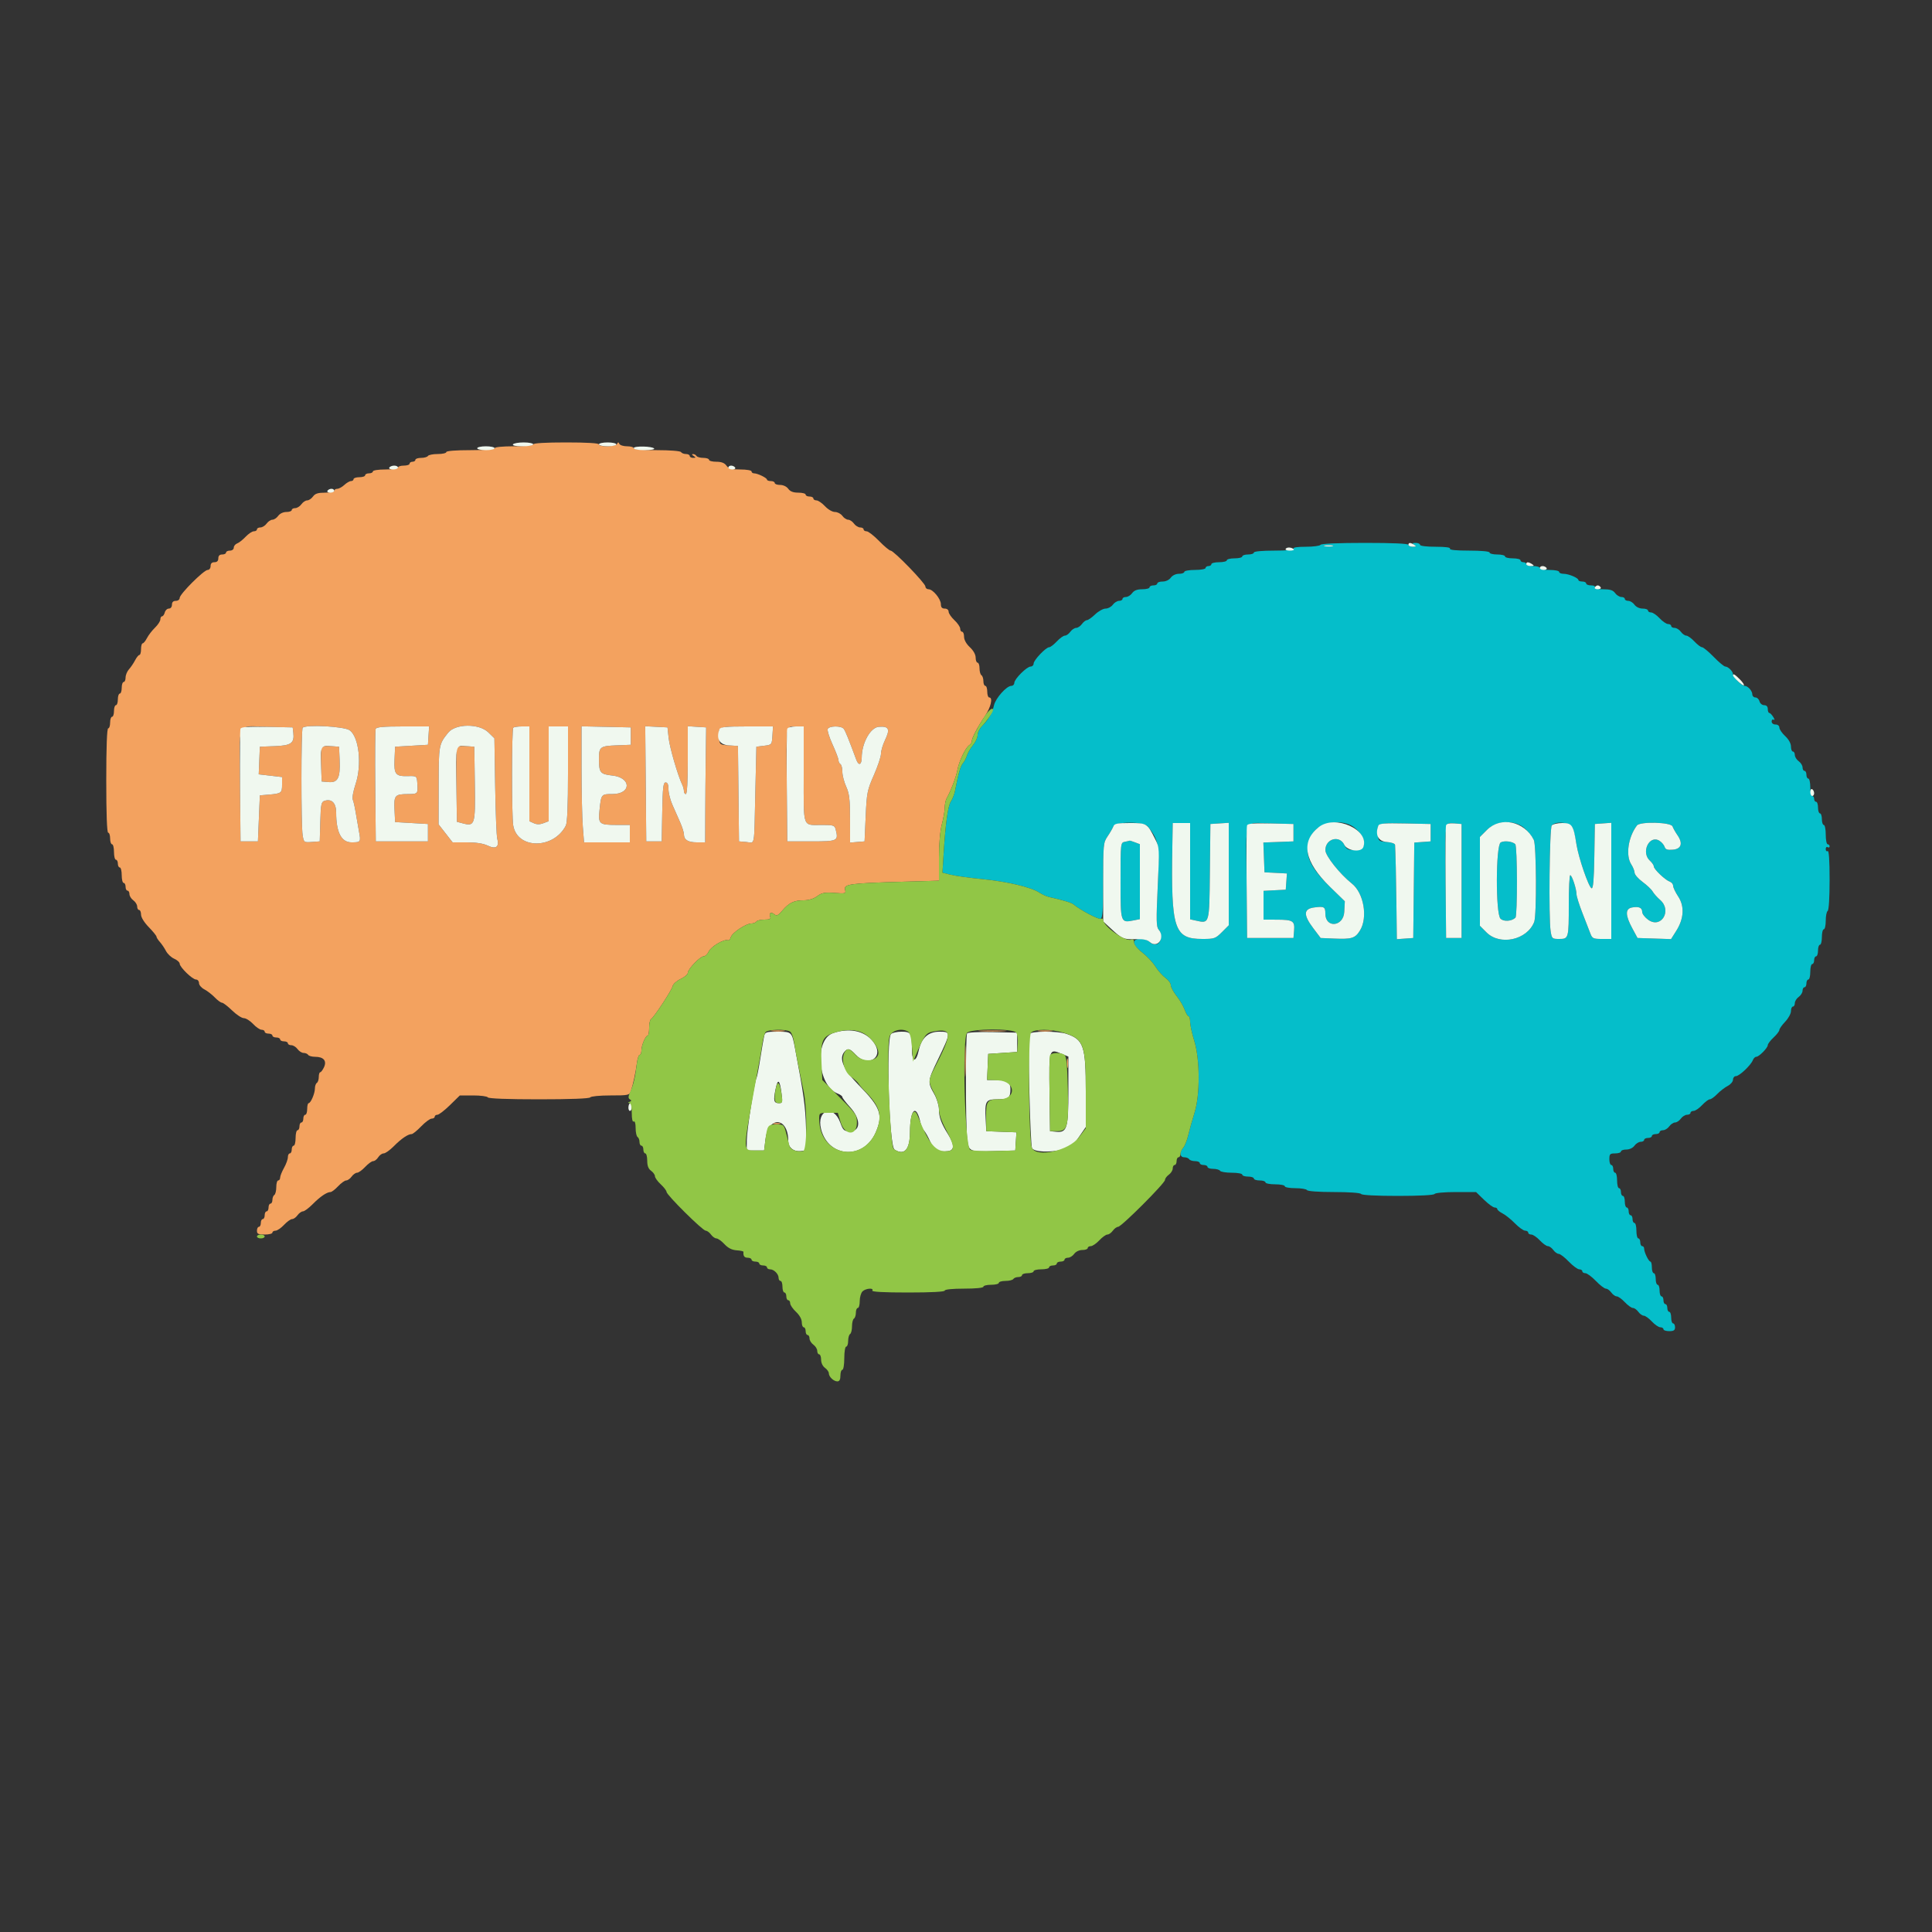 <svg xmlns="http://www.w3.org/2000/svg" xmlns:xlink="http://www.w3.org/1999/xlink" id="svg" width="400" height="400" viewBox="0, 0, 400,400"><rect x="0" y="0" width="400" height="400" fill="#333333" stroke="none"/><g id="svgg"><path id="path0" d="M273.400 112.800 C 273.264 113.020,271.893 113.200,270.353 113.200 C 268.588 113.200,267.644 113.348,267.800 113.600 C 267.959 113.857,266.537 114.000,263.824 114.000 C 261.275 114.000,259.600 114.159,259.600 114.400 C 259.600 114.620,259.060 114.800,258.400 114.800 C 257.740 114.800,257.200 114.980,257.200 115.200 C 257.200 115.420,256.480 115.600,255.600 115.600 C 254.720 115.600,254.000 115.780,254.000 116.000 C 254.000 116.220,253.280 116.400,252.400 116.400 C 251.520 116.400,250.800 116.580,250.800 116.800 C 250.800 117.020,250.530 117.200,250.200 117.200 C 249.870 117.200,249.600 117.380,249.600 117.600 C 249.600 117.820,248.610 118.000,247.400 118.000 C 246.190 118.000,245.200 118.180,245.200 118.400 C 245.200 118.620,244.700 118.800,244.088 118.800 C 243.435 118.800,242.739 119.130,242.400 119.600 C 242.061 120.070,241.365 120.400,240.712 120.400 C 240.100 120.400,239.600 120.580,239.600 120.800 C 239.600 121.020,239.240 121.200,238.800 121.200 C 238.360 121.200,238.000 121.380,238.000 121.600 C 238.000 121.820,237.320 122.000,236.488 122.000 C 235.435 122.000,234.802 122.243,234.400 122.800 C 234.083 123.240,233.503 123.600,233.112 123.600 C 232.720 123.600,232.400 123.780,232.400 124.000 C 232.400 124.220,232.080 124.400,231.688 124.400 C 231.297 124.400,230.717 124.760,230.400 125.200 C 230.083 125.640,229.411 126.000,228.908 126.000 C 228.405 126.000,227.428 126.540,226.737 127.200 C 226.046 127.860,225.278 128.400,225.029 128.400 C 224.780 128.400,224.317 128.760,224.000 129.200 C 223.683 129.640,223.143 130.000,222.800 130.000 C 222.457 130.000,221.917 130.360,221.600 130.800 C 221.283 131.240,220.775 131.600,220.472 131.600 C 220.169 131.600,219.417 132.140,218.800 132.800 C 218.183 133.460,217.475 134.000,217.226 134.000 C 216.552 134.000,214.000 136.679,214.000 137.387 C 214.000 137.724,213.724 138.000,213.387 138.000 C 212.591 138.000,210.000 140.591,210.000 141.387 C 210.000 141.724,209.724 142.000,209.387 142.000 C 208.400 142.000,206.115 144.566,205.792 146.036 C 205.446 147.614,204.629 149.032,203.328 150.316 C 202.818 150.820,202.400 151.661,202.400 152.185 C 202.400 152.710,201.975 153.647,201.455 154.269 C 200.935 154.891,200.374 155.850,200.207 156.400 C 200.041 156.950,199.657 157.684,199.354 158.030 C 198.860 158.595,198.434 160.093,197.716 163.800 C 197.588 164.460,197.206 165.424,196.867 165.943 C 196.242 166.902,195.753 170.475,195.350 177.038 L 195.127 180.676 196.864 181.110 C 197.819 181.349,200.760 181.754,203.400 182.011 C 208.508 182.507,213.556 183.705,215.200 184.813 C 215.750 185.183,216.650 185.589,217.200 185.716 C 220.331 186.433,221.824 186.888,222.271 187.259 C 223.675 188.424,227.412 190.404,227.873 190.227 C 228.284 190.070,228.400 188.317,228.400 182.268 C 228.400 174.836,228.438 174.455,229.319 173.156 C 229.825 172.410,230.359 171.485,230.507 171.100 C 230.901 170.070,236.811 170.070,237.638 171.100 C 239.935 173.961,240.096 174.947,239.690 183.661 C 239.368 190.553,239.398 191.902,239.885 192.465 C 240.729 193.440,240.400 195.371,239.365 195.519 C 238.906 195.585,238.299 195.360,238.016 195.019 C 237.733 194.679,236.894 194.400,236.151 194.400 C 234.219 194.400,234.369 195.576,236.512 197.221 C 237.454 197.944,238.669 199.243,239.212 200.108 C 239.755 200.973,240.695 202.034,241.300 202.467 C 241.905 202.900,242.400 203.577,242.400 203.972 C 242.400 204.367,242.935 205.363,243.589 206.186 C 244.243 207.009,244.999 208.294,245.269 209.041 C 245.540 209.789,245.905 210.400,246.080 210.400 C 246.256 210.400,246.400 210.921,246.400 211.558 C 246.400 212.195,246.784 213.950,247.252 215.458 C 248.451 219.313,248.480 226.689,247.311 230.400 C 246.861 231.830,246.281 233.898,246.022 234.995 C 245.764 236.092,245.293 237.276,244.976 237.626 C 244.147 238.543,244.254 239.600,245.176 239.600 C 245.603 239.600,246.064 239.780,246.200 240.000 C 246.336 240.220,246.887 240.400,247.424 240.400 C 247.961 240.400,248.400 240.580,248.400 240.800 C 248.400 241.020,248.760 241.200,249.200 241.200 C 249.640 241.200,250.000 241.380,250.000 241.600 C 250.000 241.820,250.529 242.000,251.176 242.000 C 251.823 242.000,252.464 242.180,252.600 242.400 C 252.736 242.620,253.827 242.800,255.024 242.800 C 256.221 242.800,257.200 242.980,257.200 243.200 C 257.200 243.420,257.740 243.600,258.400 243.600 C 259.060 243.600,259.600 243.780,259.600 244.000 C 259.600 244.220,260.140 244.400,260.800 244.400 C 261.460 244.400,262.000 244.580,262.000 244.800 C 262.000 245.020,262.900 245.200,264.000 245.200 C 265.100 245.200,266.000 245.380,266.000 245.600 C 266.000 245.820,266.979 246.000,268.176 246.000 C 269.373 246.000,270.464 246.180,270.600 246.400 C 270.745 246.634,273.063 246.800,276.200 246.800 C 279.337 246.800,281.655 246.966,281.800 247.200 C 281.950 247.443,284.930 247.600,289.400 247.600 C 293.870 247.600,296.850 247.443,297.000 247.200 C 297.139 246.975,299.071 246.800,301.423 246.800 L 305.599 246.800 307.248 248.400 C 308.155 249.280,309.145 250.000,309.448 250.000 C 309.752 250.000,310.000 250.150,310.000 250.332 C 310.000 250.515,310.495 250.920,311.100 251.232 C 311.705 251.545,312.861 252.475,313.669 253.300 C 314.476 254.125,315.421 254.800,315.769 254.800 C 316.116 254.800,316.400 254.980,316.400 255.200 C 316.400 255.420,316.688 255.600,317.040 255.600 C 317.391 255.600,318.183 256.140,318.800 256.800 C 319.417 257.460,320.169 258.000,320.472 258.000 C 320.775 258.000,321.283 258.360,321.600 258.800 C 321.917 259.240,322.421 259.600,322.720 259.600 C 323.018 259.600,323.954 260.320,324.800 261.200 C 325.646 262.080,326.621 262.800,326.969 262.800 C 327.316 262.800,327.600 262.980,327.600 263.200 C 327.600 263.420,327.884 263.600,328.231 263.600 C 328.579 263.600,329.554 264.320,330.400 265.200 C 331.246 266.080,332.182 266.800,332.480 266.800 C 332.779 266.800,333.283 267.160,333.600 267.600 C 333.917 268.040,334.425 268.400,334.728 268.400 C 335.031 268.400,335.783 268.940,336.400 269.600 C 337.017 270.260,337.769 270.800,338.072 270.800 C 338.375 270.800,338.883 271.160,339.200 271.600 C 339.517 272.040,340.025 272.400,340.328 272.400 C 340.631 272.400,341.383 272.940,342.000 273.600 C 342.617 274.260,343.409 274.800,343.760 274.800 C 344.112 274.800,344.400 274.980,344.400 275.200 C 344.400 275.420,344.940 275.600,345.600 275.600 C 346.533 275.600,346.800 275.422,346.800 274.800 C 346.800 274.360,346.620 274.000,346.400 274.000 C 346.180 274.000,346.000 273.460,346.000 272.800 C 346.000 272.140,345.820 271.600,345.600 271.600 C 345.380 271.600,345.200 271.240,345.200 270.800 C 345.200 270.360,345.020 270.000,344.800 270.000 C 344.580 270.000,344.400 269.640,344.400 269.200 C 344.400 268.760,344.220 268.400,344.000 268.400 C 343.780 268.400,343.600 267.860,343.600 267.200 C 343.600 266.540,343.420 266.000,343.200 266.000 C 342.980 266.000,342.800 265.460,342.800 264.800 C 342.800 264.140,342.620 263.600,342.400 263.600 C 342.180 263.600,342.000 263.060,342.000 262.400 C 342.000 261.740,341.865 261.199,341.700 261.197 C 341.341 261.193,340.400 259.256,340.400 258.520 C 340.400 258.234,340.220 258.000,340.000 258.000 C 339.780 258.000,339.600 257.640,339.600 257.200 C 339.600 256.760,339.420 256.400,339.200 256.400 C 338.980 256.400,338.800 255.680,338.800 254.800 C 338.800 253.920,338.620 253.200,338.400 253.200 C 338.180 253.200,338.000 252.840,338.000 252.400 C 338.000 251.960,337.820 251.600,337.600 251.600 C 337.380 251.600,337.200 251.240,337.200 250.800 C 337.200 250.360,337.020 250.000,336.800 250.000 C 336.580 250.000,336.400 249.460,336.400 248.800 C 336.400 248.140,336.220 247.600,336.000 247.600 C 335.780 247.600,335.600 247.240,335.600 246.800 C 335.600 246.360,335.420 246.000,335.200 246.000 C 334.980 246.000,334.800 245.280,334.800 244.400 C 334.800 243.520,334.620 242.800,334.400 242.800 C 334.180 242.800,334.000 242.440,334.000 242.000 C 334.000 241.560,333.820 241.200,333.600 241.200 C 333.380 241.200,333.200 240.660,333.200 240.000 C 333.200 238.933,333.333 238.800,334.400 238.800 C 335.060 238.800,335.600 238.620,335.600 238.400 C 335.600 238.180,336.100 238.000,336.712 238.000 C 337.365 238.000,338.061 237.670,338.400 237.200 C 338.717 236.760,339.297 236.400,339.688 236.400 C 340.080 236.400,340.400 236.220,340.400 236.000 C 340.400 235.780,340.760 235.600,341.200 235.600 C 341.640 235.600,342.000 235.420,342.000 235.200 C 342.000 234.980,342.360 234.800,342.800 234.800 C 343.240 234.800,343.600 234.620,343.600 234.400 C 343.600 234.180,343.920 234.000,344.312 234.000 C 344.703 234.000,345.283 233.640,345.600 233.200 C 345.917 232.760,346.457 232.400,346.800 232.400 C 347.143 232.400,347.683 232.040,348.000 231.600 C 348.317 231.160,348.897 230.800,349.288 230.800 C 349.680 230.800,350.000 230.620,350.000 230.400 C 350.000 230.180,350.288 230.000,350.640 230.000 C 350.991 230.000,351.783 229.460,352.400 228.800 C 353.017 228.140,353.737 227.600,354.000 227.600 C 354.263 227.600,354.956 227.105,355.540 226.500 C 356.123 225.895,357.095 225.145,357.700 224.832 C 358.305 224.520,358.800 223.935,358.800 223.532 C 358.800 223.130,359.076 222.800,359.413 222.800 C 360.113 222.800,362.511 220.530,362.910 219.491 C 363.056 219.111,363.369 218.800,363.606 218.800 C 364.179 218.800,366.000 216.958,366.000 216.379 C 366.000 216.127,366.540 215.417,367.200 214.800 C 367.860 214.183,368.400 213.480,368.400 213.236 C 368.400 212.992,368.940 212.228,369.600 211.537 C 370.260 210.846,370.800 209.858,370.800 209.341 C 370.800 208.823,370.980 208.400,371.200 208.400 C 371.420 208.400,371.600 208.080,371.600 207.688 C 371.600 207.297,371.960 206.717,372.400 206.400 C 372.840 206.083,373.200 205.503,373.200 205.112 C 373.200 204.720,373.380 204.400,373.600 204.400 C 373.820 204.400,374.000 204.040,374.000 203.600 C 374.000 203.160,374.180 202.800,374.400 202.800 C 374.620 202.800,374.800 202.080,374.800 201.200 C 374.800 200.320,374.980 199.600,375.200 199.600 C 375.420 199.600,375.600 199.240,375.600 198.800 C 375.600 198.360,375.780 198.000,376.000 198.000 C 376.220 198.000,376.400 197.460,376.400 196.800 C 376.400 196.140,376.580 195.600,376.800 195.600 C 377.020 195.600,377.200 194.880,377.200 194.000 C 377.200 193.120,377.380 192.400,377.600 192.400 C 377.820 192.400,378.000 191.601,378.000 190.624 C 378.000 189.647,378.180 188.736,378.400 188.600 C 378.639 188.452,378.800 185.855,378.800 182.153 C 378.800 178.121,378.660 176.039,378.400 176.200 C 378.180 176.336,378.000 176.156,378.000 175.800 C 378.000 175.444,378.180 175.264,378.400 175.400 C 378.620 175.536,378.800 175.457,378.800 175.224 C 378.800 174.991,378.620 174.800,378.400 174.800 C 378.180 174.800,378.000 173.900,378.000 172.800 C 378.000 171.700,377.820 170.800,377.600 170.800 C 377.380 170.800,377.200 170.260,377.200 169.600 C 377.200 168.940,377.020 168.400,376.800 168.400 C 376.580 168.400,376.400 167.860,376.400 167.200 C 376.400 166.540,376.220 166.000,376.000 166.000 C 375.780 166.000,375.600 165.730,375.600 165.400 C 375.600 165.070,375.420 164.800,375.200 164.800 C 374.980 164.800,374.800 163.990,374.800 163.000 C 374.800 162.010,374.620 161.200,374.400 161.200 C 374.180 161.200,374.000 160.840,374.000 160.400 C 374.000 159.960,373.820 159.600,373.600 159.600 C 373.380 159.600,373.200 159.280,373.200 158.888 C 373.200 158.497,372.840 157.917,372.400 157.600 C 371.960 157.283,371.600 156.703,371.600 156.312 C 371.600 155.920,371.420 155.600,371.200 155.600 C 370.980 155.600,370.800 155.132,370.800 154.560 C 370.800 153.921,370.338 153.089,369.600 152.400 C 368.940 151.783,368.400 150.991,368.400 150.640 C 368.400 150.267,368.066 150.000,367.600 150.000 C 367.142 150.000,366.800 149.733,366.800 149.376 C 366.800 149.033,366.993 148.872,367.230 149.018 C 367.466 149.164,367.422 148.905,367.133 148.442 C 366.844 147.979,366.471 147.600,366.304 147.600 C 366.137 147.600,366.000 147.240,366.000 146.800 C 366.000 146.283,365.733 146.000,365.247 146.000 C 364.830 146.000,364.400 145.643,364.284 145.200 C 364.169 144.760,363.788 144.400,363.437 144.400 C 363.087 144.400,362.800 144.117,362.800 143.771 C 362.800 143.044,361.863 142.000,361.210 142.000 C 360.631 142.000,358.800 140.169,358.800 139.590 C 358.800 139.009,357.786 138.000,357.203 138.000 C 356.953 138.000,355.871 137.100,354.800 136.000 C 353.729 134.900,352.642 134.000,352.386 134.000 C 352.130 134.000,351.417 133.460,350.800 132.800 C 350.183 132.140,349.431 131.600,349.128 131.600 C 348.825 131.600,348.317 131.240,348.000 130.800 C 347.683 130.360,347.103 130.000,346.712 130.000 C 346.320 130.000,346.000 129.820,346.000 129.600 C 346.000 129.380,345.712 129.200,345.360 129.200 C 345.009 129.200,344.217 128.660,343.600 128.000 C 342.983 127.340,342.191 126.800,341.840 126.800 C 341.488 126.800,341.200 126.620,341.200 126.400 C 341.200 126.180,340.700 126.000,340.088 126.000 C 339.435 126.000,338.739 125.670,338.400 125.200 C 338.083 124.760,337.503 124.400,337.112 124.400 C 336.720 124.400,336.400 124.220,336.400 124.000 C 336.400 123.780,336.080 123.600,335.688 123.600 C 335.297 123.600,334.717 123.240,334.400 122.800 C 333.960 122.190,333.365 122.000,331.888 122.000 C 330.700 122.000,330.048 121.846,330.200 121.600 C 330.340 121.373,330.004 121.200,329.424 121.200 C 328.861 121.200,328.400 121.020,328.400 120.800 C 328.400 120.580,328.040 120.400,327.600 120.400 C 327.160 120.400,326.799 120.265,326.797 120.100 C 326.792 119.653,324.774 118.800,323.720 118.800 C 323.214 118.800,322.800 118.620,322.800 118.400 C 322.800 118.180,321.900 118.000,320.800 118.000 C 319.700 118.000,318.800 117.820,318.800 117.600 C 318.800 117.380,318.170 117.200,317.400 117.200 C 316.630 117.200,316.000 117.020,316.000 116.800 C 316.000 116.580,315.730 116.400,315.400 116.400 C 315.070 116.400,314.800 116.220,314.800 116.000 C 314.800 115.780,314.080 115.600,313.200 115.600 C 312.320 115.600,311.600 115.420,311.600 115.200 C 311.600 114.980,310.880 114.800,310.000 114.800 C 309.120 114.800,308.400 114.620,308.400 114.400 C 308.400 114.159,306.725 114.000,304.176 114.000 C 301.463 114.000,300.041 113.857,300.200 113.600 C 300.357 113.346,299.271 113.200,297.224 113.200 C 295.341 113.200,294.000 113.034,294.000 112.800 C 294.000 112.580,293.595 112.403,293.100 112.406 C 292.372 112.411,292.315 112.486,292.800 112.800 C 293.285 113.114,293.228 113.189,292.500 113.194 C 292.005 113.197,291.600 113.020,291.600 112.800 C 291.600 112.545,288.341 112.400,282.624 112.400 C 277.071 112.400,273.553 112.553,273.400 112.800 M275.905 113.075 C 275.522 113.175,274.802 113.179,274.305 113.083 C 273.807 112.987,274.120 112.905,275.000 112.901 C 275.880 112.896,276.287 112.975,275.905 113.075 M246.400 180.368 L 246.400 190.336 247.591 190.598 C 250.443 191.224,250.374 191.465,250.493 180.475 L 250.600 170.600 252.500 170.478 L 254.400 170.356 254.400 180.965 L 254.400 191.573 252.987 192.987 C 251.656 194.317,251.420 194.400,248.948 194.400 C 243.090 194.400,242.433 192.385,242.718 175.300 L 242.800 170.400 244.600 170.400 L 246.400 170.400 246.400 180.368 M267.800 172.400 L 267.800 174.200 264.683 174.317 L 261.567 174.434 261.683 177.517 L 261.800 180.600 264.122 180.721 L 266.444 180.841 266.322 182.521 L 266.200 184.200 263.900 184.320 L 261.600 184.440 261.600 187.420 L 261.600 190.400 264.300 190.406 C 267.687 190.414,268.090 190.662,267.928 192.641 L 267.800 194.200 263.000 194.200 L 258.200 194.200 258.094 182.805 C 257.964 168.878,257.366 170.350,263.092 170.487 L 267.800 170.600 267.800 172.400 M280.732 171.595 C 283.097 173.855,282.952 176.000,280.434 176.000 C 279.095 176.000,278.761 175.827,278.319 174.905 C 277.324 172.830,274.400 173.656,274.400 176.013 C 274.400 177.178,277.375 180.926,279.897 182.938 C 282.363 184.905,283.232 189.959,281.567 192.653 C 280.575 194.258,279.865 194.479,276.206 194.320 L 273.429 194.200 271.917 192.200 C 269.811 189.415,269.858 188.178,272.082 187.880 C 274.140 187.604,274.400 187.747,274.400 189.156 C 274.400 192.228,278.153 191.887,278.316 188.800 L 278.431 186.600 275.407 183.657 C 270.783 179.157,269.742 176.271,271.535 172.922 C 273.063 170.066,278.336 169.306,280.732 171.595 M296.200 172.400 L 296.200 174.200 294.507 174.323 L 292.814 174.445 292.707 184.323 L 292.600 194.200 290.900 194.323 L 289.200 194.446 289.120 187.723 C 289.050 181.799,288.927 176.361,288.832 174.923 C 288.814 174.655,288.057 174.392,287.100 174.323 C 285.493 174.207,285.393 174.126,285.272 172.862 C 285.033 170.371,285.046 170.365,290.892 170.488 L 296.200 170.600 296.200 172.400 M302.600 182.400 L 302.600 194.200 301.000 194.200 L 299.400 194.200 299.294 182.805 C 299.172 169.755,299.091 170.310,301.097 170.476 L 302.600 170.600 302.600 182.400 M315.874 171.700 C 316.550 172.415,317.306 173.393,317.552 173.874 C 318.097 174.938,318.172 189.507,317.639 190.874 C 316.179 194.617,310.568 195.848,307.760 193.040 L 306.400 191.680 306.400 182.480 L 306.400 173.280 307.840 171.840 C 309.932 169.748,313.960 169.678,315.874 171.700 M325.624 171.464 C 325.847 172.049,326.186 173.534,326.378 174.764 C 326.822 177.601,328.923 183.708,329.524 183.908 C 329.851 184.017,330.012 182.148,330.090 177.330 L 330.200 170.600 331.900 170.477 L 333.600 170.354 333.600 182.377 L 333.600 194.400 331.649 194.400 C 329.887 194.400,329.657 194.293,329.281 193.300 C 329.052 192.695,328.310 190.783,327.632 189.051 C 326.955 187.319,326.400 185.561,326.400 185.144 C 326.400 184.057,325.460 181.200,325.103 181.200 C 324.936 181.200,324.800 183.885,324.800 187.167 C 324.800 194.304,324.774 194.400,322.808 194.400 C 321.360 194.400,321.292 194.339,321.046 192.797 C 320.613 190.088,320.809 171.471,321.277 170.907 C 322.126 169.884,325.172 170.274,325.624 171.464 M346.278 171.100 C 346.417 171.485,346.873 172.295,347.293 172.901 C 348.479 174.613,348.110 175.774,346.334 175.922 C 345.204 176.016,344.815 175.878,344.638 175.321 C 344.512 174.923,344.032 174.363,343.571 174.075 C 341.467 172.761,339.693 176.474,341.600 178.200 C 342.040 178.598,342.400 179.131,342.400 179.384 C 342.400 179.955,344.753 182.198,345.700 182.530 C 346.085 182.665,346.400 183.054,346.400 183.396 C 346.400 183.738,346.873 184.732,347.451 185.606 C 348.791 187.630,348.648 190.190,347.054 192.715 L 345.971 194.431 342.502 194.315 L 339.033 194.200 337.953 192.200 C 336.490 189.491,336.465 188.157,337.875 187.888 C 339.297 187.616,340.000 187.923,340.000 188.816 C 340.000 189.217,340.562 189.946,341.250 190.435 C 343.932 192.346,346.234 188.521,343.721 186.328 C 343.104 185.790,342.404 185.001,342.164 184.575 C 341.923 184.149,340.989 183.260,340.088 182.600 C 339.186 181.940,338.438 181.079,338.424 180.686 C 338.411 180.293,338.102 179.517,337.738 178.961 C 336.535 177.125,337.095 173.292,338.917 170.900 C 339.566 170.049,345.961 170.222,346.278 171.100 M232.900 174.282 C 232.003 174.455,232.000 174.480,232.000 182.381 C 232.000 191.202,231.967 191.107,234.859 190.528 L 236.000 190.300 236.000 182.540 L 236.000 174.780 234.974 174.390 C 234.410 174.176,233.915 174.025,233.874 174.054 C 233.833 174.084,233.395 174.187,232.900 174.282 M310.700 174.422 C 309.673 175.034,309.635 189.178,310.658 190.200 C 311.318 190.861,312.981 190.753,313.753 189.999 C 314.190 189.572,314.158 175.195,313.719 174.767 C 313.133 174.197,311.408 174.000,310.700 174.422 " stroke="none" fill="#05beca" fill-rule="evenodd"></path><path id="path1" d="M110.400 92.000 C 110.400 92.240,108.800 92.400,106.400 92.400 C 104.000 92.400,102.400 92.560,102.400 92.800 C 102.400 93.045,100.467 93.200,97.400 93.200 C 94.333 93.200,92.400 93.355,92.400 93.600 C 92.400 93.820,91.601 94.000,90.624 94.000 C 89.647 94.000,88.736 94.180,88.600 94.400 C 88.464 94.620,87.823 94.800,87.176 94.800 C 86.529 94.800,86.000 94.980,86.000 95.200 C 86.000 95.420,85.730 95.600,85.400 95.600 C 85.070 95.600,84.800 95.780,84.800 96.000 C 84.800 96.220,84.260 96.400,83.600 96.400 C 82.940 96.400,82.400 96.580,82.400 96.800 C 82.400 97.026,81.267 97.200,79.800 97.200 C 78.333 97.200,77.200 97.374,77.200 97.600 C 77.200 97.820,76.840 98.000,76.400 98.000 C 75.960 98.000,75.600 98.180,75.600 98.400 C 75.600 98.620,75.060 98.800,74.400 98.800 C 73.740 98.800,73.200 98.980,73.200 99.200 C 73.200 99.420,72.964 99.600,72.675 99.600 C 72.387 99.600,71.764 99.960,71.292 100.400 C 70.820 100.840,70.156 101.200,69.817 101.200 C 69.478 101.200,69.200 101.380,69.200 101.600 C 69.200 101.820,68.340 102.000,67.288 102.000 C 65.835 102.000,65.238 102.192,64.800 102.800 C 64.483 103.240,63.943 103.600,63.600 103.600 C 63.257 103.600,62.717 103.960,62.400 104.400 C 62.083 104.840,61.503 105.200,61.112 105.200 C 60.720 105.200,60.400 105.380,60.400 105.600 C 60.400 105.820,59.900 106.000,59.288 106.000 C 58.635 106.000,57.939 106.330,57.600 106.800 C 57.283 107.240,56.743 107.600,56.400 107.600 C 56.057 107.600,55.517 107.960,55.200 108.400 C 54.883 108.840,54.303 109.200,53.912 109.200 C 53.520 109.200,53.200 109.380,53.200 109.600 C 53.200 109.820,52.912 110.000,52.560 110.000 C 52.209 110.000,51.444 110.506,50.860 111.125 C 50.277 111.743,49.485 112.367,49.100 112.512 C 48.715 112.657,48.400 113.051,48.400 113.387 C 48.400 113.733,48.052 114.000,47.600 114.000 C 47.160 114.000,46.800 114.180,46.800 114.400 C 46.800 114.620,46.440 114.800,46.000 114.800 C 45.467 114.800,45.200 115.067,45.200 115.600 C 45.200 116.133,44.933 116.400,44.400 116.400 C 43.867 116.400,43.600 116.667,43.600 117.200 C 43.600 117.649,43.333 118.000,42.993 118.000 C 42.201 118.000,37.200 123.001,37.200 123.793 C 37.200 124.133,36.849 124.400,36.400 124.400 C 35.867 124.400,35.600 124.667,35.600 125.200 C 35.600 125.665,35.333 126.000,34.963 126.000 C 34.612 126.000,34.231 126.360,34.116 126.800 C 34.001 127.240,33.748 127.600,33.553 127.600 C 33.359 127.600,33.200 127.888,33.200 128.240 C 33.200 128.591,32.705 129.356,32.100 129.940 C 31.495 130.523,30.745 131.495,30.432 132.100 C 30.120 132.705,29.715 133.200,29.532 133.200 C 29.350 133.200,29.200 133.740,29.200 134.400 C 29.200 135.060,29.050 135.600,28.868 135.600 C 28.685 135.600,28.280 136.095,27.968 136.700 C 27.655 137.305,27.085 138.149,26.700 138.575 C 26.315 139.002,26.000 139.767,26.000 140.275 C 26.000 140.784,25.820 141.200,25.600 141.200 C 25.380 141.200,25.200 141.740,25.200 142.400 C 25.200 143.060,25.020 143.600,24.800 143.600 C 24.580 143.600,24.400 144.140,24.400 144.800 C 24.400 145.460,24.220 146.000,24.000 146.000 C 23.780 146.000,23.600 146.540,23.600 147.200 C 23.600 147.860,23.420 148.400,23.200 148.400 C 22.980 148.400,22.800 148.940,22.800 149.600 C 22.800 150.260,22.620 150.800,22.400 150.800 C 22.143 150.800,22.000 154.667,22.000 161.600 C 22.000 168.533,22.143 172.400,22.400 172.400 C 22.620 172.400,22.800 172.940,22.800 173.600 C 22.800 174.260,22.980 174.800,23.200 174.800 C 23.420 174.800,23.600 175.520,23.600 176.400 C 23.600 177.280,23.780 178.000,24.000 178.000 C 24.220 178.000,24.400 178.360,24.400 178.800 C 24.400 179.240,24.580 179.600,24.800 179.600 C 25.020 179.600,25.200 180.320,25.200 181.200 C 25.200 182.080,25.380 182.800,25.600 182.800 C 25.820 182.800,26.000 183.160,26.000 183.600 C 26.000 184.040,26.180 184.400,26.400 184.400 C 26.620 184.400,26.800 184.720,26.800 185.112 C 26.800 185.503,27.160 186.083,27.600 186.400 C 28.040 186.717,28.400 187.297,28.400 187.688 C 28.400 188.080,28.580 188.400,28.800 188.400 C 29.020 188.400,29.200 188.828,29.200 189.352 C 29.200 189.921,29.844 190.967,30.800 191.952 C 31.680 192.859,32.400 193.747,32.400 193.925 C 32.400 194.103,32.715 194.598,33.100 195.025 C 33.485 195.451,34.054 196.293,34.365 196.895 C 34.676 197.498,35.441 198.217,36.065 198.493 C 36.689 198.769,37.200 199.227,37.200 199.511 C 37.200 200.233,39.843 202.800,40.587 202.800 C 40.924 202.800,41.200 203.130,41.200 203.532 C 41.200 203.935,41.695 204.520,42.300 204.832 C 42.905 205.145,43.877 205.895,44.460 206.500 C 45.044 207.105,45.719 207.600,45.960 207.600 C 46.202 207.600,47.141 208.320,48.048 209.200 C 48.955 210.080,50.053 210.800,50.488 210.800 C 50.923 210.800,51.783 211.340,52.400 212.000 C 53.017 212.660,53.809 213.200,54.160 213.200 C 54.512 213.200,54.800 213.380,54.800 213.600 C 54.800 213.820,55.160 214.000,55.600 214.000 C 56.040 214.000,56.400 214.180,56.400 214.400 C 56.400 214.620,56.760 214.800,57.200 214.800 C 57.640 214.800,58.000 214.980,58.000 215.200 C 58.000 215.420,58.360 215.600,58.800 215.600 C 59.240 215.600,59.600 215.780,59.600 216.000 C 59.600 216.220,59.920 216.400,60.312 216.400 C 60.703 216.400,61.283 216.760,61.600 217.200 C 61.917 217.640,62.486 218.000,62.865 218.000 C 63.243 218.000,63.664 218.180,63.800 218.400 C 63.936 218.620,64.589 218.800,65.252 218.800 C 66.994 218.800,67.698 219.627,67.084 220.952 C 66.818 221.525,66.465 221.995,66.300 221.997 C 66.135 221.999,66.000 222.439,66.000 222.976 C 66.000 223.513,65.820 224.064,65.600 224.200 C 65.380 224.336,65.200 224.851,65.200 225.344 C 65.200 226.379,64.343 228.392,63.900 228.397 C 63.735 228.399,63.600 228.940,63.600 229.600 C 63.600 230.260,63.420 230.800,63.200 230.800 C 62.980 230.800,62.800 231.160,62.800 231.600 C 62.800 232.040,62.620 232.400,62.400 232.400 C 62.180 232.400,62.000 232.760,62.000 233.200 C 62.000 233.640,61.820 234.000,61.600 234.000 C 61.380 234.000,61.200 234.720,61.200 235.600 C 61.200 236.480,61.020 237.200,60.800 237.200 C 60.580 237.200,60.400 237.560,60.400 238.000 C 60.400 238.440,60.220 238.800,60.000 238.800 C 59.780 238.800,59.600 239.155,59.600 239.588 C 59.600 240.021,59.240 241.017,58.800 241.800 C 58.360 242.583,58.000 243.489,58.000 243.812 C 58.000 244.135,57.820 244.400,57.600 244.400 C 57.380 244.400,57.200 245.019,57.200 245.776 C 57.200 246.533,57.020 247.264,56.800 247.400 C 56.580 247.536,56.400 247.997,56.400 248.424 C 56.400 248.851,56.220 249.200,56.000 249.200 C 55.780 249.200,55.600 249.560,55.600 250.000 C 55.600 250.440,55.420 250.800,55.200 250.800 C 54.980 250.800,54.800 251.160,54.800 251.600 C 54.800 252.040,54.620 252.400,54.400 252.400 C 54.180 252.400,54.000 252.760,54.000 253.200 C 54.000 253.640,53.820 254.000,53.600 254.000 C 53.380 254.000,53.200 254.360,53.200 254.800 C 53.200 255.467,53.467 255.600,54.800 255.600 C 55.680 255.600,56.400 255.420,56.400 255.200 C 56.400 254.980,56.688 254.800,57.040 254.800 C 57.391 254.800,58.183 254.260,58.800 253.600 C 59.417 252.940,60.169 252.400,60.472 252.400 C 60.775 252.400,61.283 252.040,61.600 251.600 C 61.917 251.160,62.421 250.800,62.720 250.800 C 63.018 250.800,63.930 250.125,64.746 249.300 C 66.293 247.737,67.675 246.800,68.434 246.800 C 68.679 246.800,69.383 246.260,70.000 245.600 C 70.617 244.940,71.369 244.400,71.672 244.400 C 71.975 244.400,72.483 244.040,72.800 243.600 C 73.117 243.160,73.625 242.800,73.928 242.800 C 74.231 242.800,74.983 242.260,75.600 241.600 C 76.217 240.940,76.965 240.400,77.264 240.400 C 77.563 240.400,78.032 240.040,78.307 239.600 C 78.582 239.160,79.089 238.800,79.435 238.800 C 79.780 238.800,80.730 238.125,81.546 237.300 C 83.087 235.742,84.474 234.800,85.226 234.800 C 85.466 234.800,86.354 234.080,87.200 233.200 C 88.046 232.320,89.021 231.600,89.369 231.600 C 89.716 231.600,90.000 231.420,90.000 231.200 C 90.000 230.980,90.252 230.800,90.559 230.800 C 90.867 230.800,92.038 229.900,93.161 228.800 L 95.204 226.800 97.978 226.800 C 99.504 226.800,100.864 226.980,101.000 227.200 C 101.155 227.450,105.130 227.600,111.600 227.600 C 118.070 227.600,122.045 227.450,122.200 227.200 C 122.338 226.977,124.189 226.800,126.377 226.800 C 130.095 226.800,130.323 226.751,130.613 225.900 C 131.071 224.555,131.619 222.015,131.863 220.100 C 131.983 219.165,132.242 218.400,132.440 218.400 C 132.638 218.400,132.800 217.986,132.800 217.480 C 132.800 216.426,133.653 214.408,134.100 214.403 C 134.265 214.401,134.400 213.691,134.400 212.824 C 134.400 211.957,134.565 211.145,134.767 211.020 C 135.404 210.627,139.104 204.994,139.261 204.180 C 139.343 203.752,140.083 203.085,140.905 202.697 C 141.727 202.310,142.400 201.738,142.400 201.425 C 142.400 200.657,144.947 198.000,145.683 198.000 C 146.007 198.000,146.473 197.557,146.720 197.016 C 147.187 195.992,149.868 194.392,150.649 194.672 C 150.896 194.760,151.190 194.481,151.303 194.051 C 151.543 193.133,154.435 191.200,155.568 191.200 C 156.000 191.200,156.464 191.020,156.600 190.800 C 156.736 190.580,157.486 190.400,158.266 190.400 C 159.320 190.400,159.630 190.255,159.470 189.839 C 159.160 189.029,159.629 188.726,160.314 189.295 C 160.796 189.695,161.091 189.560,161.951 188.548 C 163.337 186.916,164.404 186.400,166.390 186.400 C 167.438 186.400,168.449 186.092,169.183 185.550 C 170.140 184.841,170.739 184.728,172.755 184.874 C 175.092 185.043,175.170 185.018,174.955 184.164 C 174.676 183.053,176.053 182.868,186.900 182.554 L 194.400 182.338 194.400 177.653 C 194.400 174.779,194.632 172.078,195.000 170.665 C 195.330 169.398,195.600 167.827,195.600 167.175 C 195.600 166.523,195.774 165.677,195.986 165.295 C 196.895 163.658,197.949 160.884,198.225 159.400 C 198.568 157.556,199.913 154.748,200.678 154.280 C 200.965 154.104,201.200 153.737,201.200 153.465 C 201.200 152.790,202.357 150.572,203.911 148.269 C 205.157 146.424,205.622 144.400,204.800 144.400 C 204.580 144.400,204.400 143.860,204.400 143.200 C 204.400 142.540,204.220 142.000,204.000 142.000 C 203.780 142.000,203.600 141.561,203.600 141.024 C 203.600 140.487,203.420 139.936,203.200 139.800 C 202.980 139.664,202.800 139.023,202.800 138.376 C 202.800 137.729,202.620 137.200,202.400 137.200 C 202.180 137.200,202.000 136.732,202.000 136.160 C 202.000 135.521,201.538 134.689,200.800 134.000 C 200.062 133.311,199.600 132.479,199.600 131.840 C 199.600 131.268,199.420 130.800,199.200 130.800 C 198.980 130.800,198.800 130.512,198.800 130.160 C 198.800 129.809,198.260 129.017,197.600 128.400 C 196.940 127.783,196.400 126.991,196.400 126.640 C 196.400 126.267,196.066 126.000,195.600 126.000 C 195.037 126.000,194.800 125.733,194.800 125.100 C 194.799 124.004,193.153 122.000,192.253 122.000 C 191.894 122.000,191.600 121.746,191.600 121.437 C 191.600 120.766,185.049 114.000,184.399 114.000 C 184.151 114.000,183.071 113.100,182.000 112.000 C 180.929 110.900,179.770 110.000,179.426 110.000 C 179.082 110.000,178.800 109.820,178.800 109.600 C 178.800 109.380,178.480 109.200,178.088 109.200 C 177.697 109.200,177.117 108.840,176.800 108.400 C 176.483 107.960,175.943 107.600,175.600 107.600 C 175.257 107.600,174.717 107.240,174.400 106.800 C 174.083 106.360,173.395 106.000,172.872 106.000 C 172.331 106.000,171.438 105.483,170.800 104.800 C 170.183 104.140,169.391 103.600,169.040 103.600 C 168.688 103.600,168.400 103.420,168.400 103.200 C 168.400 102.980,168.040 102.800,167.600 102.800 C 167.160 102.800,166.800 102.620,166.800 102.400 C 166.800 102.180,166.120 102.000,165.288 102.000 C 164.235 102.000,163.602 101.757,163.200 101.200 C 162.861 100.730,162.165 100.400,161.512 100.400 C 160.900 100.400,160.400 100.220,160.400 100.000 C 160.400 99.780,160.040 99.600,159.600 99.600 C 159.160 99.600,158.799 99.465,158.797 99.300 C 158.793 98.941,156.856 98.000,156.120 98.000 C 155.834 98.000,155.600 97.820,155.600 97.600 C 155.600 97.379,154.563 97.200,153.288 97.200 C 151.435 97.200,150.862 97.041,150.400 96.400 C 149.998 95.843,149.365 95.600,148.312 95.600 C 147.480 95.600,146.800 95.420,146.800 95.200 C 146.800 94.980,146.271 94.800,145.624 94.800 C 144.977 94.800,144.336 94.620,144.200 94.400 C 144.064 94.180,143.738 94.003,143.476 94.006 C 143.190 94.010,143.239 94.167,143.600 94.400 C 144.113 94.731,144.098 94.789,143.500 94.794 C 143.115 94.797,142.800 94.620,142.800 94.400 C 142.800 94.180,142.451 94.000,142.024 94.000 C 141.597 94.000,141.136 93.820,141.000 93.600 C 140.858 93.369,138.729 93.200,135.976 93.200 C 133.059 93.200,131.200 93.044,131.200 92.800 C 131.200 92.580,130.585 92.400,129.833 92.400 C 129.082 92.400,128.362 92.175,128.233 91.900 C 128.047 91.500,127.953 91.500,127.767 91.900 C 127.489 92.496,124.000 92.588,124.000 92.000 C 124.000 91.749,121.467 91.600,117.200 91.600 C 112.933 91.600,110.400 91.749,110.400 92.000 M60.725 151.680 C 60.976 153.861,60.301 154.355,56.895 154.483 L 53.800 154.600 53.683 157.459 L 53.567 160.318 55.983 160.598 L 58.400 160.879 58.400 162.452 C 58.400 164.187,58.245 164.302,55.600 164.523 L 53.800 164.674 53.600 169.437 L 53.400 174.200 51.600 174.200 L 49.800 174.200 49.694 162.805 C 49.563 148.822,48.867 150.353,55.292 150.488 L 60.600 150.600 60.725 151.680 M72.392 151.194 C 74.337 152.579,74.964 158.351,73.608 162.378 C 73.139 163.769,72.882 165.198,73.038 165.553 C 73.193 165.909,73.463 167.100,73.639 168.200 C 73.814 169.300,74.118 171.054,74.315 172.097 C 74.738 174.342,74.699 174.400,72.782 174.400 C 70.679 174.400,69.600 172.321,69.600 168.268 C 69.600 166.257,68.694 165.326,67.199 165.800 C 66.514 166.018,66.415 166.503,66.314 170.123 L 66.200 174.200 64.556 174.320 C 62.934 174.439,62.908 174.419,62.660 172.920 C 62.323 170.880,62.329 151.005,62.667 150.667 C 63.367 149.966,71.269 150.395,72.392 151.194 M88.722 152.300 L 88.600 154.200 85.200 154.400 L 81.800 154.600 81.682 157.276 C 81.548 160.325,81.905 160.758,84.493 160.684 C 86.261 160.634,86.301 160.666,86.404 162.200 C 86.548 164.342,86.498 164.400,84.500 164.406 C 81.749 164.415,81.539 164.656,81.679 167.636 L 81.800 170.200 85.200 170.400 L 88.600 170.600 88.600 172.400 L 88.600 174.200 83.200 174.200 L 77.800 174.200 77.694 162.805 C 77.635 156.538,77.674 151.183,77.781 150.905 C 77.924 150.533,79.401 150.400,83.409 150.400 L 88.844 150.400 88.722 152.300 M101.105 151.629 L 102.361 152.857 102.518 162.729 C 102.603 168.158,102.796 173.050,102.946 173.600 C 103.420 175.337,102.699 175.891,101.010 175.085 C 100.058 174.631,98.583 174.400,96.640 174.400 L 93.707 174.400 92.254 172.534 L 90.800 170.669 90.814 162.634 C 90.829 154.219,90.849 154.107,92.800 151.686 C 94.318 149.801,99.201 149.767,101.105 151.629 M109.600 160.209 L 109.600 170.017 110.511 170.432 C 111.140 170.719,111.760 170.719,112.511 170.434 L 113.600 170.020 113.600 160.210 L 113.600 150.400 115.600 150.400 L 117.600 150.400 117.600 160.226 C 117.600 166.692,117.447 170.351,117.152 170.926 C 114.617 175.871,107.075 175.851,106.256 170.897 C 105.922 168.874,105.931 151.002,106.267 150.667 C 106.413 150.520,107.223 150.400,108.067 150.400 L 109.600 150.400 109.600 160.209 M130.600 152.400 L 130.600 154.200 127.612 154.319 C 124.280 154.452,124.013 154.652,124.012 157.000 C 124.010 160.017,124.215 160.276,126.831 160.572 C 130.747 161.015,130.727 164.400,126.810 164.400 C 124.490 164.400,124.469 164.425,124.136 167.605 C 123.821 170.620,124.006 170.785,127.700 170.794 L 130.400 170.800 130.400 172.600 L 130.400 174.400 125.659 174.400 L 120.919 174.400 120.662 171.100 C 120.520 169.285,120.404 163.880,120.402 159.088 L 120.400 150.376 125.500 150.488 L 130.600 150.600 130.600 152.400 M138.437 152.808 C 138.649 154.772,140.361 160.645,141.262 162.495 C 141.448 162.877,141.600 163.462,141.600 163.795 C 141.600 164.128,141.780 164.400,142.000 164.400 C 142.251 164.400,142.400 161.793,142.400 157.378 L 142.400 150.356 144.300 150.478 L 146.200 150.600 146.115 157.000 C 146.069 160.520,146.024 165.875,146.015 168.900 L 146.000 174.400 144.280 174.400 C 142.443 174.400,141.600 173.875,141.600 172.731 C 141.600 172.341,141.240 171.207,140.800 170.211 C 140.360 169.215,139.640 167.585,139.200 166.589 C 138.760 165.593,138.400 164.153,138.400 163.389 C 138.400 162.432,138.217 162.000,137.810 162.000 C 137.322 162.000,137.202 163.042,137.110 168.100 L 137.000 174.200 135.400 174.200 L 133.800 174.200 133.694 162.280 L 133.588 150.360 135.894 150.480 L 138.200 150.600 138.437 152.808 M159.922 152.300 C 159.801 154.191,159.793 154.201,158.200 154.400 L 156.600 154.600 156.375 164.400 C 156.113 175.794,156.362 174.478,154.500 174.324 L 153.000 174.200 152.893 164.322 L 152.786 154.443 150.893 154.322 C 149.067 154.204,148.995 154.153,148.872 152.862 C 148.636 150.405,148.649 150.400,154.609 150.400 L 160.044 150.400 159.922 152.300 M166.400 160.357 C 166.400 171.701,166.070 170.800,170.225 170.800 C 172.600 170.800,172.802 170.870,173.028 171.768 C 173.617 174.114,173.439 174.200,167.995 174.200 L 163.000 174.200 162.894 162.805 C 162.772 149.731,162.669 150.400,164.787 150.400 L 166.400 150.400 166.400 160.357 M174.686 150.900 C 175.020 151.335,175.651 152.888,177.287 157.295 C 177.774 158.608,178.397 158.374,178.407 156.876 C 178.425 153.823,180.210 150.607,181.957 150.477 C 184.046 150.321,184.334 150.946,183.228 153.237 C 182.773 154.179,182.400 155.442,182.400 156.043 C 182.400 156.645,181.739 158.636,180.932 160.468 C 179.558 163.586,179.448 164.134,179.232 169.000 L 179.000 174.200 177.500 174.324 L 176.000 174.448 175.991 169.524 C 175.984 165.485,175.840 164.286,175.191 162.856 C 174.756 161.897,174.400 160.513,174.400 159.780 C 174.400 159.047,174.220 158.336,174.000 158.200 C 173.780 158.064,173.600 157.698,173.600 157.386 C 173.600 157.075,173.050 155.620,172.379 154.154 C 171.707 152.687,171.251 151.243,171.366 150.944 C 171.630 150.257,174.167 150.224,174.686 150.900 M66.578 154.912 C 66.460 155.219,66.417 156.895,66.482 158.635 L 66.600 161.800 68.022 161.919 C 69.952 162.082,70.478 161.044,70.320 157.388 L 70.200 154.600 68.496 154.477 C 67.318 154.392,66.727 154.526,66.578 154.912 M94.587 154.890 C 94.474 155.185,94.430 158.737,94.491 162.784 L 94.600 170.143 95.761 170.453 C 98.330 171.140,98.429 170.822,98.309 162.281 L 98.200 154.600 96.496 154.477 C 95.349 154.394,94.726 154.529,94.587 154.890 M159.907 213.490 C 160.626 213.579,161.706 213.577,162.307 213.486 C 162.908 213.395,162.320 213.322,161.000 213.324 C 159.680 213.326,159.188 213.401,159.907 213.490 M203.116 213.497 C 204.499 213.575,206.659 213.574,207.916 213.495 C 209.172 213.416,208.040 213.352,205.400 213.353 C 202.760 213.353,201.732 213.418,203.116 213.497 M215.100 213.489 C 215.815 213.578,216.985 213.578,217.700 213.489 C 218.415 213.401,217.830 213.328,216.400 213.328 C 214.970 213.328,214.385 213.401,215.100 213.489 M199.757 219.600 C 199.757 222.570,199.820 223.785,199.897 222.300 C 199.974 220.815,199.974 218.385,199.897 216.900 C 199.820 215.415,199.757 216.630,199.757 219.600 M220.901 220.200 C 220.905 221.080,220.987 221.393,221.083 220.895 C 221.179 220.398,221.175 219.678,221.075 219.295 C 220.975 218.913,220.896 219.320,220.901 220.200 M160.100 232.676 C 160.485 232.776,161.115 232.776,161.500 232.676 C 161.885 232.575,161.570 232.493,160.800 232.493 C 160.030 232.493,159.715 232.575,160.100 232.676 " stroke="none" fill="#f3a25f" fill-rule="evenodd"></path><path id="path2" d="M106.200 92.000 C 106.047 92.248,106.796 92.400,108.176 92.400 C 109.399 92.400,110.400 92.220,110.400 92.000 C 110.400 91.780,109.511 91.600,108.424 91.600 C 107.337 91.600,106.336 91.780,106.200 92.000 M124.000 92.000 C 124.000 92.220,124.810 92.400,125.800 92.400 C 126.790 92.400,127.600 92.220,127.600 92.000 C 127.600 91.780,126.790 91.600,125.800 91.600 C 124.810 91.600,124.000 91.780,124.000 92.000 M98.800 92.800 C 98.800 93.020,99.610 93.200,100.600 93.200 C 101.590 93.200,102.400 93.020,102.400 92.800 C 102.400 92.580,101.590 92.400,100.600 92.400 C 99.610 92.400,98.800 92.580,98.800 92.800 M131.200 92.780 C 131.200 93.023,132.138 93.200,133.424 93.200 C 134.647 93.200,135.556 93.053,135.445 92.872 C 135.137 92.374,131.200 92.289,131.200 92.780 M80.600 96.800 C 80.460 97.027,80.796 97.200,81.376 97.200 C 81.939 97.200,82.400 97.020,82.400 96.800 C 82.400 96.580,82.051 96.400,81.624 96.400 C 81.197 96.400,80.736 96.580,80.600 96.800 M150.800 96.800 C 150.800 97.020,151.171 97.200,151.624 97.200 C 152.077 97.200,152.336 97.020,152.200 96.800 C 152.064 96.580,151.693 96.400,151.376 96.400 C 151.059 96.400,150.800 96.580,150.800 96.800 M67.800 101.600 C 67.664 101.820,67.923 102.000,68.376 102.000 C 68.829 102.000,69.200 101.820,69.200 101.600 C 69.200 101.380,68.941 101.200,68.624 101.200 C 68.307 101.200,67.936 101.380,67.800 101.600 M291.600 112.800 C 291.600 113.020,292.005 113.197,292.500 113.194 C 293.228 113.189,293.285 113.114,292.800 112.800 C 292.024 112.299,291.600 112.299,291.600 112.800 M274.305 113.083 C 274.802 113.179,275.522 113.175,275.905 113.075 C 276.287 112.975,275.880 112.896,275.000 112.901 C 274.120 112.905,273.807 112.987,274.305 113.083 M266.178 113.636 C 266.054 113.836,266.443 114.000,267.043 114.000 C 267.643 114.000,268.008 113.875,267.855 113.722 C 267.418 113.285,266.426 113.234,266.178 113.636 M316.000 116.800 C 316.000 117.020,316.405 117.197,316.900 117.194 C 317.628 117.189,317.685 117.114,317.200 116.800 C 316.424 116.299,316.000 116.299,316.000 116.800 M318.800 117.600 C 318.800 117.820,319.171 118.000,319.624 118.000 C 320.077 118.000,320.336 117.820,320.200 117.600 C 320.064 117.380,319.693 117.200,319.376 117.200 C 319.059 117.200,318.800 117.380,318.800 117.600 M330.200 121.600 C 330.064 121.820,330.334 122.000,330.800 122.000 C 331.266 122.000,331.536 121.820,331.400 121.600 C 331.264 121.380,330.994 121.200,330.800 121.200 C 330.606 121.200,330.336 121.380,330.200 121.600 M358.800 139.818 C 358.800 140.212,360.844 142.090,361.048 141.885 C 361.158 141.775,360.779 141.216,360.206 140.642 C 359.177 139.613,358.800 139.392,358.800 139.818 M49.786 150.893 C 49.676 151.178,49.635 156.538,49.694 162.805 L 49.800 174.200 51.600 174.200 L 53.400 174.200 53.600 169.437 L 53.800 164.674 55.600 164.523 C 58.245 164.302,58.400 164.187,58.400 162.452 L 58.400 160.879 55.983 160.598 L 53.567 160.318 53.683 157.459 L 53.800 154.600 56.895 154.483 C 60.301 154.355,60.976 153.861,60.725 151.680 L 60.600 150.600 55.292 150.488 C 51.240 150.403,49.937 150.499,49.786 150.893 M62.667 150.667 C 62.329 151.005,62.323 170.880,62.660 172.920 C 62.908 174.419,62.934 174.439,64.556 174.320 L 66.200 174.200 66.314 170.123 C 66.415 166.503,66.514 166.018,67.199 165.800 C 68.694 165.326,69.600 166.257,69.600 168.268 C 69.600 172.321,70.679 174.400,72.782 174.400 C 74.699 174.400,74.738 174.342,74.315 172.097 C 74.118 171.054,73.814 169.300,73.639 168.200 C 73.463 167.100,73.193 165.909,73.038 165.553 C 72.882 165.198,73.139 163.769,73.608 162.378 C 74.964 158.351,74.337 152.579,72.392 151.194 C 71.269 150.395,63.367 149.966,62.667 150.667 M77.781 150.905 C 77.674 151.183,77.635 156.538,77.694 162.805 L 77.800 174.200 83.200 174.200 L 88.600 174.200 88.600 172.400 L 88.600 170.600 85.200 170.400 L 81.800 170.200 81.679 167.636 C 81.539 164.656,81.749 164.415,84.500 164.406 C 86.498 164.400,86.548 164.342,86.404 162.200 C 86.301 160.666,86.261 160.634,84.493 160.684 C 81.905 160.758,81.548 160.325,81.682 157.276 L 81.800 154.600 85.200 154.400 L 88.600 154.200 88.722 152.300 L 88.844 150.400 83.409 150.400 C 79.401 150.400,77.924 150.533,77.781 150.905 M92.800 151.686 C 90.849 154.107,90.829 154.219,90.814 162.634 L 90.800 170.669 92.254 172.534 L 93.707 174.400 96.640 174.400 C 98.583 174.400,100.058 174.631,101.010 175.085 C 102.699 175.891,103.420 175.337,102.946 173.600 C 102.796 173.050,102.603 168.158,102.518 162.729 L 102.361 152.857 101.105 151.629 C 99.201 149.767,94.318 149.801,92.800 151.686 M106.267 150.667 C 105.931 151.002,105.922 168.874,106.256 170.897 C 107.075 175.851,114.617 175.871,117.152 170.926 C 117.447 170.351,117.600 166.692,117.600 160.226 L 117.600 150.400 115.600 150.400 L 113.600 150.400 113.600 160.210 L 113.600 170.020 112.511 170.434 C 111.760 170.719,111.140 170.719,110.511 170.432 L 109.600 170.017 109.600 160.209 L 109.600 150.400 108.067 150.400 C 107.223 150.400,106.413 150.520,106.267 150.667 M120.402 159.088 C 120.404 163.880,120.520 169.285,120.662 171.100 L 120.919 174.400 125.659 174.400 L 130.400 174.400 130.400 172.600 L 130.400 170.800 127.700 170.794 C 124.006 170.785,123.821 170.620,124.136 167.605 C 124.469 164.425,124.490 164.400,126.810 164.400 C 130.727 164.400,130.747 161.015,126.831 160.572 C 124.215 160.276,124.010 160.017,124.012 157.000 C 124.013 154.652,124.280 154.452,127.612 154.319 L 130.600 154.200 130.600 152.400 L 130.600 150.600 125.500 150.488 L 120.400 150.376 120.402 159.088 M133.694 162.280 L 133.800 174.200 135.400 174.200 L 137.000 174.200 137.110 168.100 C 137.202 163.042,137.322 162.000,137.810 162.000 C 138.217 162.000,138.400 162.432,138.400 163.389 C 138.400 164.153,138.760 165.593,139.200 166.589 C 139.640 167.585,140.360 169.215,140.800 170.211 C 141.240 171.207,141.600 172.341,141.600 172.731 C 141.600 173.875,142.443 174.400,144.280 174.400 L 146.000 174.400 146.015 168.900 C 146.024 165.875,146.069 160.520,146.115 157.000 L 146.200 150.600 144.300 150.478 L 142.400 150.356 142.400 157.378 C 142.400 161.793,142.251 164.400,142.000 164.400 C 141.780 164.400,141.600 164.128,141.600 163.795 C 141.600 163.462,141.448 162.877,141.262 162.495 C 140.361 160.645,138.649 154.772,138.437 152.808 L 138.200 150.600 135.894 150.480 L 133.588 150.360 133.694 162.280 M148.959 150.962 C 148.210 152.915,148.948 154.197,150.893 154.322 L 152.786 154.443 152.893 164.322 L 153.000 174.200 154.500 174.324 C 156.362 174.478,156.113 175.794,156.375 164.400 L 156.600 154.600 158.200 154.400 C 159.793 154.201,159.801 154.191,159.922 152.300 L 160.044 150.400 154.609 150.400 C 150.311 150.400,149.130 150.518,148.959 150.962 M162.981 150.905 C 162.874 151.183,162.835 156.538,162.894 162.805 L 163.000 174.200 167.995 174.200 C 173.439 174.200,173.617 174.114,173.028 171.768 C 172.802 170.870,172.600 170.800,170.225 170.800 C 166.070 170.800,166.400 171.701,166.400 160.357 L 166.400 150.400 164.787 150.400 C 163.858 150.400,163.093 150.614,162.981 150.905 M171.366 150.944 C 171.251 151.243,171.707 152.687,172.379 154.154 C 173.050 155.620,173.600 157.075,173.600 157.386 C 173.600 157.698,173.780 158.064,174.000 158.200 C 174.220 158.336,174.400 159.047,174.400 159.780 C 174.400 160.513,174.756 161.897,175.191 162.856 C 175.840 164.286,175.984 165.485,175.991 169.524 L 176.000 174.448 177.500 174.324 L 179.000 174.200 179.232 169.000 C 179.448 164.134,179.558 163.586,180.932 160.468 C 181.739 158.636,182.400 156.645,182.400 156.043 C 182.400 155.442,182.773 154.179,183.228 153.237 C 184.334 150.946,184.046 150.321,181.957 150.477 C 180.210 150.607,178.425 153.823,178.407 156.876 C 178.397 158.374,177.774 158.608,177.287 157.295 C 175.651 152.888,175.020 151.335,174.686 150.900 C 174.167 150.224,171.630 150.257,171.366 150.944 M70.320 157.388 C 70.478 161.044,69.952 162.082,68.022 161.919 L 66.600 161.800 66.482 158.635 C 66.328 154.494,66.409 154.326,68.496 154.477 L 70.200 154.600 70.320 157.388 M98.309 162.281 C 98.429 170.822,98.330 171.140,95.761 170.453 L 94.600 170.143 94.491 162.784 C 94.361 154.048,94.296 154.318,96.496 154.477 L 98.200 154.600 98.309 162.281 M374.800 163.976 C 374.800 164.429,374.980 164.800,375.200 164.800 C 375.420 164.800,375.600 164.541,375.600 164.224 C 375.600 163.907,375.420 163.536,375.200 163.400 C 374.980 163.264,374.800 163.523,374.800 163.976 M230.507 171.100 C 230.359 171.485,229.825 172.410,229.319 173.156 C 228.435 174.460,228.400 174.820,228.400 182.640 L 228.400 190.768 230.035 192.284 C 232.297 194.381,232.644 194.529,235.126 194.447 C 236.656 194.397,237.525 194.570,238.026 195.023 C 239.634 196.479,241.334 194.140,239.885 192.465 C 239.398 191.902,239.368 190.553,239.690 183.661 C 240.067 175.564,240.065 175.512,239.135 173.661 C 237.521 170.449,237.443 170.400,233.925 170.400 C 231.294 170.400,230.731 170.515,230.507 171.100 M242.718 175.300 C 242.433 192.385,243.090 194.400,248.948 194.400 C 251.420 194.400,251.656 194.317,252.987 192.987 L 254.400 191.573 254.400 180.965 L 254.400 170.356 252.500 170.478 L 250.600 170.600 250.493 180.475 C 250.374 191.465,250.443 191.224,247.591 190.598 L 246.400 190.336 246.400 180.368 L 246.400 170.400 244.600 170.400 L 242.800 170.400 242.718 175.300 M258.186 170.892 C 258.077 171.177,258.035 176.538,258.094 182.805 L 258.200 194.200 263.000 194.200 L 267.800 194.200 267.928 192.641 C 268.090 190.662,267.687 190.414,264.300 190.406 L 261.600 190.400 261.600 187.420 L 261.600 184.440 263.900 184.320 L 266.200 184.200 266.322 182.521 L 266.444 180.841 264.122 180.721 L 261.800 180.600 261.683 177.517 L 261.567 174.434 264.683 174.317 L 267.800 174.200 267.800 172.400 L 267.800 170.600 263.092 170.487 C 259.526 170.402,258.337 170.500,258.186 170.892 M273.051 171.231 C 269.221 174.244,270.010 178.405,275.407 183.657 L 278.431 186.600 278.316 188.800 C 278.153 191.887,274.400 192.228,274.400 189.156 C 274.400 187.747,274.140 187.604,272.082 187.880 C 269.858 188.178,269.811 189.415,271.917 192.200 L 273.429 194.200 276.206 194.320 C 279.865 194.479,280.575 194.258,281.567 192.653 C 283.232 189.959,282.363 184.905,279.897 182.938 C 277.375 180.926,274.400 177.178,274.400 176.013 C 274.400 173.656,277.324 172.830,278.319 174.905 C 278.930 176.180,281.817 176.543,282.256 175.399 C 283.631 171.814,276.447 168.560,273.051 171.231 M285.364 170.950 C 284.646 172.821,285.354 174.197,287.100 174.323 C 288.057 174.392,288.814 174.655,288.832 174.923 C 288.927 176.361,289.050 181.799,289.120 187.723 L 289.200 194.446 290.900 194.323 L 292.600 194.200 292.707 184.323 L 292.814 174.445 294.507 174.323 L 296.200 174.200 296.200 172.400 L 296.200 170.600 290.892 170.488 C 286.577 170.398,285.543 170.484,285.364 170.950 M299.390 170.881 C 299.279 171.172,299.235 176.538,299.294 182.805 L 299.400 194.200 301.000 194.200 L 302.600 194.200 302.600 182.400 L 302.600 170.600 301.097 170.476 C 300.123 170.395,299.522 170.538,299.390 170.881 M307.840 171.840 L 306.400 173.280 306.400 182.480 L 306.400 191.680 307.760 193.040 C 310.568 195.848,316.179 194.617,317.639 190.874 C 318.172 189.507,318.097 174.938,317.552 173.874 C 315.563 169.994,310.704 168.976,307.840 171.840 M321.277 170.907 C 320.809 171.471,320.613 190.088,321.046 192.797 C 321.292 194.339,321.360 194.400,322.808 194.400 C 324.774 194.400,324.800 194.304,324.800 187.167 C 324.800 183.885,324.936 181.200,325.103 181.200 C 325.460 181.200,326.400 184.057,326.400 185.144 C 326.400 185.561,326.955 187.319,327.632 189.051 C 328.310 190.783,329.052 192.695,329.281 193.300 C 329.657 194.293,329.887 194.400,331.649 194.400 L 333.600 194.400 333.600 182.377 L 333.600 170.354 331.900 170.477 L 330.200 170.600 330.090 177.330 C 330.012 182.148,329.851 184.017,329.524 183.908 C 328.923 183.708,326.822 177.601,326.378 174.764 C 325.763 170.829,325.476 170.400,323.459 170.400 C 322.490 170.400,321.509 170.628,321.277 170.907 M338.917 170.900 C 337.095 173.292,336.535 177.125,337.738 178.961 C 338.102 179.517,338.411 180.293,338.424 180.686 C 338.438 181.079,339.186 181.940,340.088 182.600 C 340.989 183.260,341.923 184.149,342.164 184.575 C 342.404 185.001,343.104 185.790,343.721 186.328 C 346.234 188.521,343.932 192.346,341.250 190.435 C 340.562 189.946,340.000 189.217,340.000 188.816 C 340.000 187.923,339.297 187.616,337.875 187.888 C 336.465 188.157,336.490 189.491,337.953 192.200 L 339.033 194.200 342.502 194.315 L 345.971 194.431 347.054 192.715 C 348.648 190.190,348.791 187.630,347.451 185.606 C 346.873 184.732,346.400 183.738,346.400 183.396 C 346.400 183.054,346.085 182.665,345.700 182.530 C 344.753 182.198,342.400 179.955,342.400 179.384 C 342.400 179.131,342.040 178.598,341.600 178.200 C 339.693 176.474,341.467 172.761,343.571 174.075 C 344.032 174.363,344.512 174.923,344.638 175.321 C 344.815 175.878,345.204 176.016,346.334 175.922 C 348.110 175.774,348.479 174.613,347.293 172.901 C 346.873 172.295,346.417 171.485,346.278 171.100 C 345.961 170.222,339.566 170.049,338.917 170.900 M234.974 174.390 L 236.000 174.780 236.000 182.540 L 236.000 190.300 234.859 190.528 C 231.967 191.107,232.000 191.202,232.000 182.381 C 232.000 174.480,232.003 174.455,232.900 174.282 C 233.395 174.187,233.833 174.084,233.874 174.054 C 233.915 174.025,234.410 174.176,234.974 174.390 M313.719 174.767 C 314.158 175.195,314.190 189.572,313.753 189.999 C 312.981 190.753,311.318 190.861,310.658 190.200 C 309.635 189.178,309.673 175.034,310.700 174.422 C 311.408 174.000,313.133 174.197,313.719 174.767 M172.472 213.897 C 168.514 215.263,169.252 224.823,173.439 226.415 C 173.968 226.616,174.400 226.934,174.400 227.122 C 174.400 227.310,175.123 228.260,176.006 229.232 C 178.232 231.682,178.235 234.200,176.011 234.200 C 174.730 234.200,174.571 234.060,173.960 232.400 C 172.554 228.579,168.996 229.789,169.988 233.751 C 171.480 239.718,178.765 240.197,181.288 234.495 C 182.890 230.872,182.324 229.263,177.848 224.714 C 174.627 221.440,173.638 219.200,174.798 217.802 C 175.514 216.939,175.934 217.045,177.209 218.410 C 179.575 220.943,182.875 219.129,181.167 216.234 C 179.592 213.564,176.132 212.634,172.472 213.897 M158.208 214.500 C 158.094 214.995,157.738 217.069,157.418 219.109 C 157.098 221.149,156.749 222.959,156.642 223.132 C 156.228 223.802,154.637 233.919,154.619 236.000 L 154.600 238.200 156.398 238.200 L 158.197 238.200 158.490 235.851 C 159.104 230.938,163.200 231.259,163.200 236.220 C 163.200 237.570,164.285 238.464,165.750 238.322 L 167.000 238.200 166.869 233.400 C 166.752 229.107,166.397 226.547,164.618 217.157 C 163.945 213.601,163.944 213.600,160.984 213.600 C 158.648 213.600,158.396 213.682,158.208 214.500 M184.480 214.080 C 183.405 215.155,184.078 237.299,185.208 238.013 C 187.263 239.313,188.398 238.004,188.405 234.326 C 188.416 229.553,189.731 228.430,190.577 232.472 C 190.700 233.062,191.029 233.782,191.308 234.072 C 191.586 234.362,192.155 235.369,192.572 236.309 C 193.369 238.107,194.203 238.565,196.252 238.331 C 197.646 238.172,197.648 237.005,196.257 234.800 C 194.886 232.626,194.400 231.290,194.395 229.681 C 194.392 228.855,193.962 227.451,193.421 226.505 C 192.026 224.065,192.052 223.800,194.106 219.537 C 196.919 213.695,196.925 213.600,194.464 213.600 C 192.194 213.600,190.762 214.906,190.218 217.472 C 189.669 220.065,188.800 219.949,188.800 217.282 C 188.800 213.899,188.624 213.600,186.637 213.600 C 185.715 213.600,184.744 213.816,184.480 214.080 M200.224 213.961 C 199.895 214.494,199.904 232.705,200.235 235.630 C 200.558 238.487,200.548 238.482,206.200 238.317 L 210.200 238.200 210.321 236.317 L 210.442 234.434 207.321 234.317 L 204.200 234.200 204.078 231.817 C 203.876 227.897,204.051 227.600,206.565 227.600 C 208.827 227.600,209.200 227.295,209.200 225.447 C 209.200 224.092,208.427 223.600,206.302 223.600 L 204.363 223.600 204.482 220.900 L 204.600 218.200 207.600 218.000 L 210.600 217.800 210.600 215.800 L 210.600 213.800 205.531 213.688 C 202.589 213.623,200.362 213.738,200.224 213.961 M213.086 214.100 C 212.757 215.009,213.298 236.986,213.667 237.700 C 214.097 238.533,217.390 238.666,220.182 237.963 C 221.617 237.601,222.168 237.163,223.359 235.434 L 224.800 233.341 224.800 225.920 C 224.800 216.597,224.345 215.234,220.840 214.057 C 218.949 213.421,213.320 213.453,213.086 214.100 M219.813 218.180 L 221.200 218.759 221.200 225.691 C 221.200 233.622,220.929 234.543,218.662 234.322 L 217.400 234.200 217.291 226.229 C 217.167 217.096,217.173 217.077,219.813 218.180 M161.797 226.300 C 162.052 228.229,162.010 228.400,161.271 228.400 C 160.212 228.400,160.082 227.877,160.560 225.542 C 161.036 223.219,161.420 223.454,161.797 226.300 M130.110 229.200 C 130.077 229.640,130.219 230.000,130.425 230.000 C 130.631 230.000,130.800 229.640,130.800 229.200 C 130.800 228.760,130.658 228.400,130.485 228.400 C 130.312 228.400,130.143 228.760,130.110 229.200 " stroke="none" fill="#f0f8ef" fill-rule="evenodd"></path><path id="path3" d="M203.723 148.500 C 202.243 150.815,201.200 152.868,201.200 153.465 C 201.200 153.737,200.965 154.104,200.678 154.280 C 199.913 154.748,198.568 157.556,198.225 159.400 C 197.949 160.884,196.895 163.658,195.986 165.295 C 195.774 165.677,195.600 166.523,195.600 167.175 C 195.600 167.827,195.330 169.398,195.000 170.665 C 194.632 172.078,194.400 174.779,194.400 177.653 L 194.400 182.338 186.900 182.554 C 176.053 182.868,174.676 183.053,174.955 184.164 C 175.170 185.018,175.092 185.043,172.755 184.874 C 170.739 184.728,170.140 184.841,169.183 185.550 C 168.449 186.092,167.438 186.400,166.390 186.400 C 164.404 186.400,163.337 186.916,161.951 188.548 C 161.091 189.560,160.796 189.695,160.314 189.295 C 159.629 188.726,159.160 189.029,159.470 189.839 C 159.630 190.255,159.320 190.400,158.266 190.400 C 157.486 190.400,156.736 190.580,156.600 190.800 C 156.464 191.020,156.000 191.200,155.568 191.200 C 154.435 191.200,151.543 193.133,151.303 194.051 C 151.190 194.481,150.896 194.760,150.649 194.672 C 149.868 194.392,147.187 195.992,146.720 197.016 C 146.473 197.557,146.007 198.000,145.683 198.000 C 144.947 198.000,142.400 200.657,142.400 201.425 C 142.400 201.738,141.727 202.310,140.905 202.697 C 140.083 203.085,139.343 203.752,139.261 204.180 C 139.104 204.994,135.404 210.627,134.767 211.020 C 134.565 211.145,134.400 211.957,134.400 212.824 C 134.400 213.691,134.265 214.401,134.100 214.403 C 133.653 214.408,132.800 216.426,132.800 217.480 C 132.800 217.986,132.638 218.400,132.440 218.400 C 132.242 218.400,131.984 219.165,131.866 220.100 C 131.491 223.074,131.149 224.564,130.524 225.950 C 130.054 226.992,130.026 227.369,130.403 227.602 C 130.776 227.832,130.762 227.954,130.345 228.120 C 129.958 228.274,129.945 228.346,130.300 228.368 C 130.630 228.389,130.800 229.088,130.800 230.424 C 130.800 231.671,130.953 232.352,131.200 232.200 C 131.441 232.051,131.600 232.588,131.600 233.553 C 131.600 234.433,131.780 235.264,132.000 235.400 C 132.220 235.536,132.400 235.997,132.400 236.424 C 132.400 236.851,132.580 237.200,132.800 237.200 C 133.020 237.200,133.200 237.560,133.200 238.000 C 133.200 238.440,133.380 238.800,133.600 238.800 C 133.820 238.800,134.000 239.480,134.000 240.312 C 134.000 241.365,134.243 241.998,134.800 242.400 C 135.240 242.717,135.600 243.225,135.600 243.528 C 135.600 243.831,136.140 244.583,136.800 245.200 C 137.460 245.817,138.000 246.521,138.000 246.766 C 138.000 247.390,145.477 254.800,146.107 254.800 C 146.391 254.800,146.883 255.160,147.200 255.600 C 147.517 256.040,148.025 256.400,148.328 256.400 C 148.631 256.400,149.377 256.933,149.985 257.584 C 150.749 258.402,151.531 258.797,152.519 258.864 C 153.304 258.917,153.937 259.059,153.926 259.180 C 153.846 260.034,154.108 260.400,154.800 260.400 C 155.240 260.400,155.600 260.580,155.600 260.800 C 155.600 261.020,155.960 261.200,156.400 261.200 C 156.840 261.200,157.200 261.380,157.200 261.600 C 157.200 261.820,157.560 262.000,158.000 262.000 C 158.440 262.000,158.800 262.180,158.800 262.400 C 158.800 262.620,159.083 262.800,159.429 262.800 C 160.237 262.800,161.200 263.763,161.200 264.571 C 161.200 264.917,161.380 265.200,161.600 265.200 C 161.820 265.200,162.000 265.740,162.000 266.400 C 162.000 267.060,162.180 267.600,162.400 267.600 C 162.620 267.600,162.800 267.960,162.800 268.400 C 162.800 268.840,162.980 269.200,163.200 269.200 C 163.420 269.200,163.600 269.488,163.600 269.840 C 163.600 270.191,164.140 270.983,164.800 271.600 C 165.538 272.289,166.000 273.121,166.000 273.760 C 166.000 274.332,166.180 274.800,166.400 274.800 C 166.620 274.800,166.800 275.160,166.800 275.600 C 166.800 276.040,166.980 276.400,167.200 276.400 C 167.420 276.400,167.600 276.720,167.600 277.112 C 167.600 277.503,167.960 278.083,168.400 278.400 C 168.840 278.717,169.200 279.297,169.200 279.688 C 169.200 280.080,169.380 280.400,169.600 280.400 C 169.820 280.400,170.000 280.900,170.000 281.512 C 170.000 282.165,170.330 282.861,170.800 283.200 C 171.240 283.517,171.600 284.020,171.600 284.317 C 171.600 285.049,172.600 286.000,173.371 286.000 C 173.803 286.000,174.000 285.624,174.000 284.800 C 174.000 284.140,174.180 283.600,174.400 283.600 C 174.622 283.600,174.800 282.533,174.800 281.200 C 174.800 279.867,174.978 278.800,175.200 278.800 C 175.420 278.800,175.600 278.271,175.600 277.624 C 175.600 276.977,175.780 276.336,176.000 276.200 C 176.220 276.064,176.400 275.344,176.400 274.600 C 176.400 273.856,176.580 273.136,176.800 273.000 C 177.020 272.864,177.200 272.313,177.200 271.776 C 177.200 271.239,177.380 270.800,177.600 270.800 C 177.820 270.800,178.000 270.157,178.000 269.371 C 178.000 268.586,178.257 267.686,178.571 267.371 C 179.214 266.729,180.984 266.579,180.600 267.200 C 180.438 267.461,182.996 267.600,187.976 267.600 C 192.792 267.600,195.600 267.453,195.600 267.200 C 195.600 266.960,197.200 266.800,199.600 266.800 C 202.000 266.800,203.600 266.640,203.600 266.400 C 203.600 266.180,204.320 266.000,205.200 266.000 C 206.080 266.000,206.800 265.820,206.800 265.600 C 206.800 265.380,207.419 265.200,208.176 265.200 C 208.933 265.200,209.664 265.020,209.800 264.800 C 209.936 264.580,210.397 264.400,210.824 264.400 C 211.251 264.400,211.600 264.220,211.600 264.000 C 211.600 263.780,212.140 263.600,212.800 263.600 C 213.460 263.600,214.000 263.420,214.000 263.200 C 214.000 262.980,214.720 262.800,215.600 262.800 C 216.480 262.800,217.200 262.620,217.200 262.400 C 217.200 262.180,217.560 262.000,218.000 262.000 C 218.440 262.000,218.800 261.820,218.800 261.600 C 218.800 261.380,219.160 261.200,219.600 261.200 C 220.040 261.200,220.400 261.020,220.400 260.800 C 220.400 260.580,220.720 260.400,221.112 260.400 C 221.503 260.400,222.083 260.040,222.400 259.600 C 222.739 259.130,223.435 258.800,224.088 258.800 C 224.700 258.800,225.200 258.620,225.200 258.400 C 225.200 258.180,225.488 258.000,225.840 258.000 C 226.191 258.000,226.983 257.460,227.600 256.800 C 228.217 256.140,228.969 255.600,229.272 255.600 C 229.575 255.600,230.083 255.240,230.400 254.800 C 230.717 254.360,231.209 254.000,231.493 254.000 C 232.166 254.000,241.200 244.966,241.200 244.293 C 241.200 244.009,241.560 243.517,242.000 243.200 C 242.440 242.883,242.800 242.303,242.800 241.912 C 242.800 241.520,242.980 241.200,243.200 241.200 C 243.420 241.200,243.600 240.840,243.600 240.400 C 243.600 239.960,243.780 239.600,244.000 239.600 C 244.220 239.600,244.400 239.299,244.400 238.931 C 244.400 238.564,244.659 237.976,244.976 237.626 C 245.293 237.276,245.764 236.092,246.022 234.995 C 246.281 233.898,246.861 231.830,247.311 230.400 C 248.480 226.689,248.451 219.313,247.252 215.458 C 246.784 213.950,246.400 212.195,246.400 211.558 C 246.400 210.921,246.256 210.400,246.080 210.400 C 245.905 210.400,245.540 209.789,245.269 209.041 C 244.999 208.294,244.243 207.009,243.589 206.186 C 242.935 205.363,242.400 204.367,242.400 203.972 C 242.400 203.577,241.905 202.900,241.300 202.467 C 240.695 202.034,239.755 200.973,239.212 200.108 C 238.669 199.243,237.454 197.944,236.512 197.221 C 235.510 196.451,234.800 195.577,234.800 195.110 C 234.800 194.565,234.610 194.387,234.197 194.546 C 232.966 195.018,228.400 191.762,228.400 190.413 C 228.400 190.199,228.163 190.116,227.873 190.227 C 227.412 190.404,223.675 188.424,222.271 187.259 C 221.824 186.888,220.331 186.433,217.200 185.716 C 216.650 185.589,215.750 185.183,215.200 184.813 C 213.556 183.705,208.508 182.507,203.400 182.011 C 200.760 181.754,197.819 181.349,196.864 181.110 L 195.127 180.676 195.350 177.038 C 195.753 170.475,196.242 166.902,196.867 165.943 C 197.206 165.424,197.588 164.460,197.716 163.800 C 198.434 160.093,198.860 158.595,199.354 158.030 C 199.657 157.684,200.041 156.950,200.207 156.400 C 200.374 155.850,200.935 154.891,201.455 154.269 C 201.975 153.647,202.400 152.710,202.400 152.185 C 202.400 151.661,202.818 150.820,203.328 150.316 C 204.237 149.419,205.600 147.438,205.600 147.014 C 205.600 146.295,204.654 147.043,203.723 148.500 M163.567 213.571 C 163.879 213.769,164.261 214.801,164.415 215.865 C 164.569 216.929,164.996 219.240,165.365 221.000 C 165.733 222.760,166.197 225.010,166.396 226.000 C 167.167 229.847,167.081 238.165,166.268 238.326 C 165.071 238.563,163.666 238.048,163.469 237.299 C 163.368 236.915,163.063 235.745,162.791 234.700 C 162.307 232.843,162.261 232.800,160.735 232.800 C 158.970 232.800,158.835 232.996,158.456 236.103 L 158.200 238.200 156.400 238.200 C 153.805 238.200,153.813 238.441,156.038 226.200 C 156.478 223.780,156.989 220.990,157.174 220.000 C 157.358 219.010,157.645 217.300,157.810 216.200 C 157.975 215.100,158.288 213.975,158.504 213.700 C 158.958 213.124,162.710 213.029,163.567 213.571 M178.964 214.032 C 180.679 215.044,182.154 217.286,181.812 218.362 C 181.336 219.860,178.520 219.910,177.180 218.442 C 175.877 217.016,175.385 216.907,174.842 217.922 C 174.097 219.313,174.792 221.941,176.154 222.891 C 176.839 223.369,177.566 224.033,177.768 224.366 C 177.971 224.700,178.543 225.380,179.041 225.877 C 182.108 228.944,182.687 230.802,181.536 233.880 C 178.840 241.086,169.642 239.405,169.606 231.700 C 169.600 230.412,169.618 230.400,171.529 230.400 L 173.459 230.400 174.029 232.300 C 174.873 235.108,177.391 235.249,177.414 232.490 C 177.427 230.863,177.252 230.603,173.837 227.188 L 170.246 223.598 170.086 220.099 C 169.882 215.622,170.250 214.664,172.472 213.897 C 175.030 213.014,177.320 213.062,178.964 214.032 M188.000 213.591 C 188.405 213.846,188.672 214.918,188.820 216.885 L 189.041 219.800 189.721 218.200 C 191.422 214.203,191.719 213.826,193.400 213.532 C 197.174 212.874,197.171 213.979,193.382 221.297 C 192.162 223.655,192.163 223.991,193.400 226.315 C 193.950 227.348,194.400 228.855,194.400 229.664 C 194.400 230.567,194.926 232.125,195.764 233.706 C 197.632 237.227,197.731 238.162,196.252 238.331 C 193.760 238.616,192.345 236.958,190.001 231.004 C 189.236 229.062,188.400 230.681,188.400 234.103 C 188.400 238.105,187.196 239.455,185.036 237.876 C 184.283 237.325,183.507 217.218,184.142 214.691 C 184.475 213.362,186.653 212.741,188.000 213.591 M210.375 213.770 C 210.636 214.084,210.793 215.119,210.724 216.070 L 210.600 217.800 207.600 218.000 L 204.600 218.200 204.482 220.880 L 204.364 223.559 206.682 223.680 C 210.357 223.871,210.508 227.600,206.841 227.600 C 204.381 227.600,204.123 227.966,204.165 231.400 L 204.200 234.200 207.321 234.317 L 210.442 234.434 210.321 236.317 L 210.200 238.200 205.800 238.301 C 203.380 238.356,201.165 238.250,200.878 238.064 C 199.748 237.332,199.147 214.910,200.229 213.829 C 201.101 212.956,209.659 212.907,210.375 213.770 M220.171 213.807 C 224.392 215.087,224.800 216.161,224.800 225.984 L 224.800 233.593 223.358 235.497 C 221.302 238.211,214.705 239.711,213.667 237.700 C 212.975 236.361,212.791 214.466,213.466 213.791 C 214.239 213.018,217.598 213.026,220.171 213.807 M217.378 218.512 C 217.270 218.794,217.231 222.439,217.291 226.612 L 217.400 234.200 218.788 234.200 C 221.044 234.200,221.274 233.325,221.081 225.459 C 220.954 220.268,220.787 218.638,220.358 218.365 C 219.520 217.835,217.602 217.929,217.378 218.512 M160.655 225.225 C 160.180 227.602,160.328 228.400,161.245 228.400 C 162.026 228.400,162.070 228.255,161.813 226.500 C 161.461 224.102,160.985 223.577,160.655 225.225 M53.200 256.000 C 53.200 256.220,53.560 256.400,54.000 256.400 C 54.440 256.400,54.800 256.220,54.800 256.000 C 54.800 255.780,54.440 255.600,54.000 255.600 C 53.560 255.600,53.200 255.780,53.200 256.000 " stroke="none" fill="#91c646" fill-rule="evenodd"></path></g></svg>